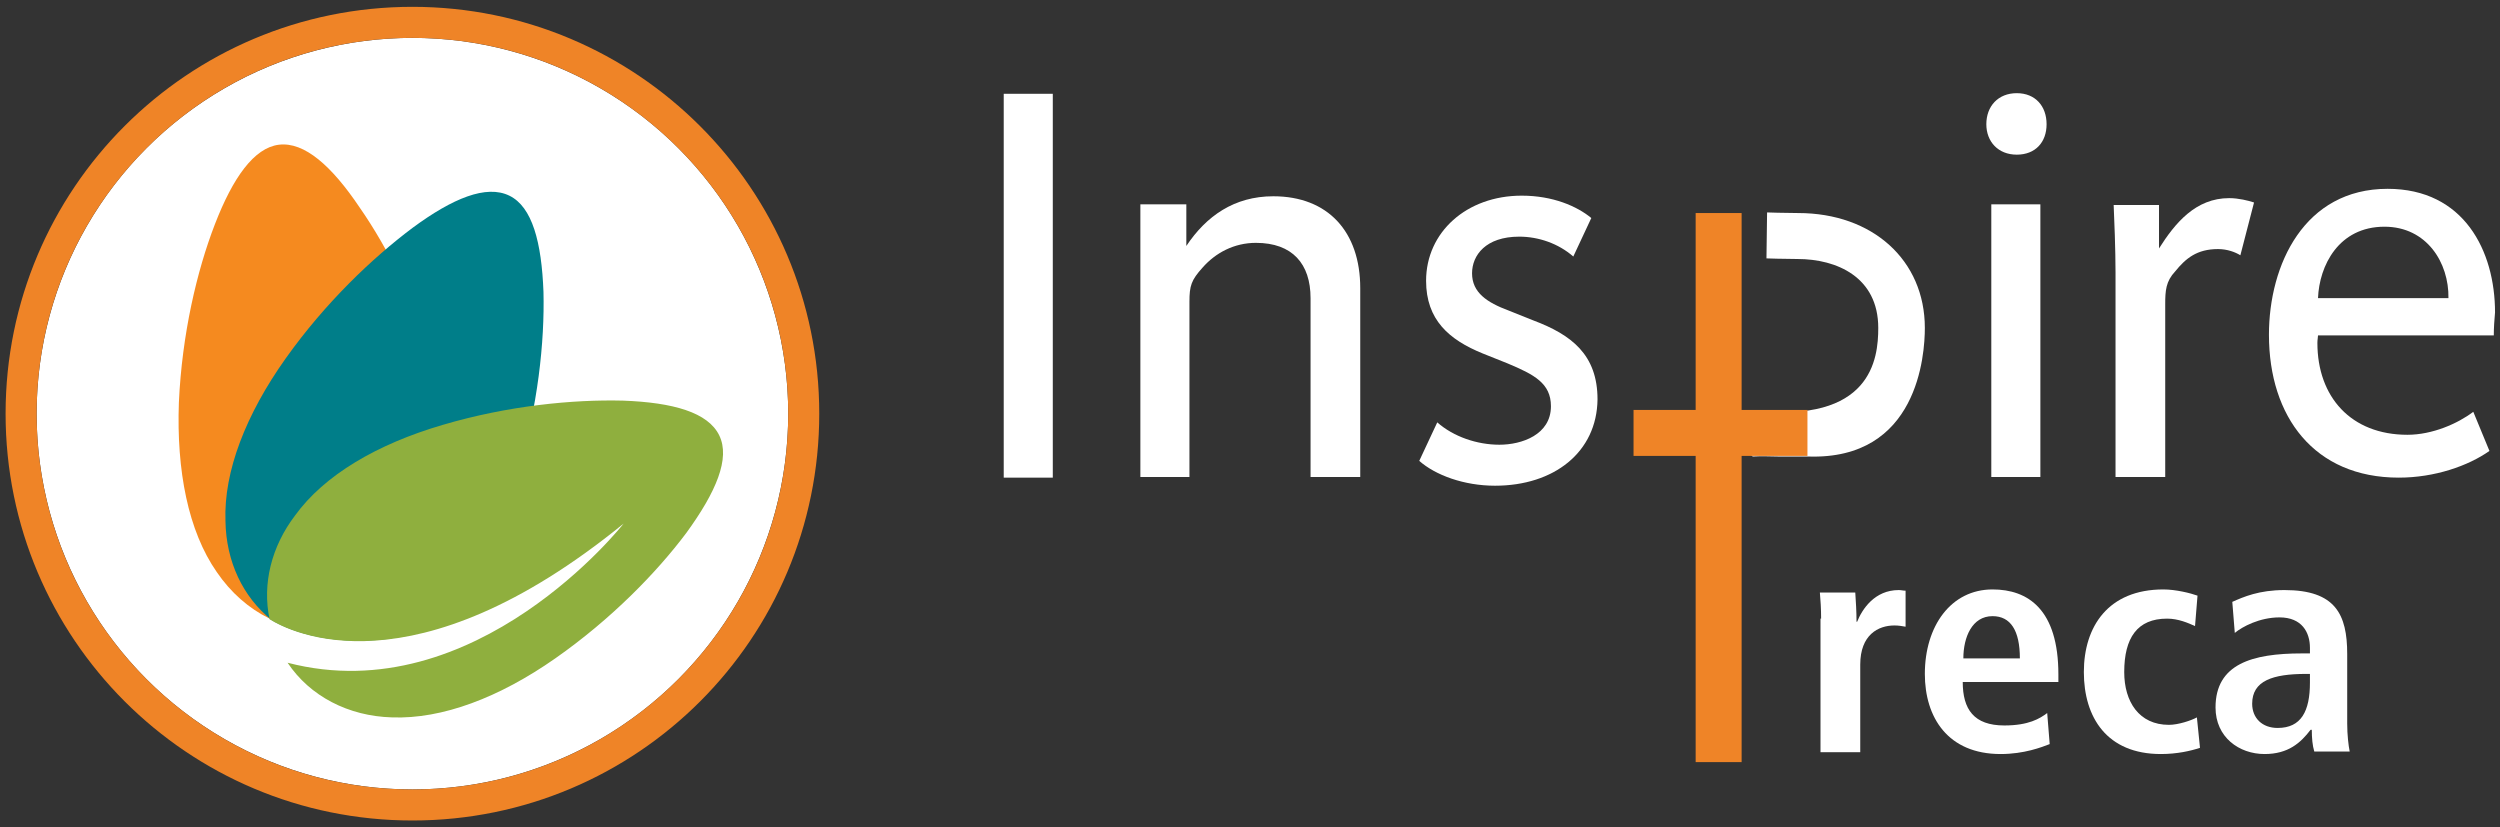 <?xml version="1.0" encoding="utf-8"?>
<!-- Generator: Adobe Illustrator 24.0.1, SVG Export Plug-In . SVG Version: 6.00 Build 0)  -->
<svg version="1.1" xmlns="http://www.w3.org/2000/svg" xmlns:xlink="http://www.w3.org/1999/xlink" x="0px" y="0px"
	 viewBox="0 0 402.5 133.2" style="enable-background:new 0 0 402.5 133.2;" xml:space="preserve">
<rect x="0" y="0" width="402.5" height="133.2" fill="#333333" stroke="none"/>
<style type="text/css">
	.st0{display:none;}
	.st1{display:inline;fill:#9B9B9B;}
	.st2{fill:#231F20;}
	.st3{fill:#FFFFFF;}
	.st4{fill:#F58A1F;}
	.st5{fill:#007E89;}
	.st6{fill:#8FAF3E;}
	.st7{fill:#EF8427;}
	.st8{fill:#5E5F61;}
</style>
<g id="Layer_2" class="st0">
</g>
<g id="Layer_1">
	<g>
		<g>
			<path class="st3" d="M293.2,99.6c0-1.6-0.1-3.1-0.2-4.2h5.7c0.1,1.5,0.2,3.1,0.2,4.7h0.1c0.8-2,2.8-5.1,6.7-5.1
				c0.4,0,0.7,0.1,1.1,0.1v5.8c-0.6-0.1-1.1-0.2-1.8-0.2c-2.6,0-5.5,1.5-5.5,6.3v14.1h-6.4V99.6z"/>
			<path class="st3" d="M330,119.8c-1.3,0.5-4.1,1.6-7.9,1.6c-8.5,0-12.2-5.9-12.2-12.9c0-7.7,4.2-13.6,10.9-13.6
				c5.7,0,10.6,3.2,10.6,13.7v1.2H316c0,4.4,1.8,7,6.7,7c3.9,0,5.7-1.1,6.9-2L330,119.8z M325.2,106c0-4.5-1.5-6.8-4.4-6.8
				c-3.3,0-4.7,3.4-4.7,6.8H325.2z"/>
			<path class="st3" d="M354.2,120.4c-1.5,0.5-3.7,1-6.3,1c-8.7,0-12.4-5.9-12.4-13.2c0-7.3,3.9-13.3,12.8-13.3c2,0,4.4,0.6,5.5,1
				l-0.4,4.9c-1.1-0.5-2.7-1.2-4.5-1.2c-4.8,0-6.9,3.1-6.9,8.6c0,4.8,2.4,8.5,7.2,8.5c1.5,0,3.6-0.7,4.5-1.2L354.2,120.4z"/>
			<path class="st3" d="M359.4,96.9c1.8-0.8,4.3-1.9,8.4-1.9c8.2,0,10.1,3.9,10.1,10.3v11.2c0,1.8,0.2,3.5,0.4,4.5h-5.7
				c-0.3-1-0.4-2.2-0.4-3.5H372c-1.6,2.1-3.6,3.9-7.4,3.9c-4.1,0-7.9-2.7-7.9-7.5c0-7,5.9-8.7,13.9-8.7h1.3v-0.9
				c0-2.5-1.3-4.9-4.9-4.9c-3.2,0-6,1.5-7.2,2.5L359.4,96.9z M371.9,108.5h-0.6c-5.4,0-8.7,1.1-8.7,4.8c0,2.3,1.6,3.9,4.1,3.9
				c3.8,0,5.2-2.7,5.2-7.3V108.5z"/>
		</g>
		<g>
			<path class="st3" d="M161.6,76.9V15.1h7.9v61.8H161.6z"/>
			<path class="st3" d="M282,73.3l0.3-7.2c19,2.1,20.1-8.3,20.1-13.3c0-8.2-6.7-11.1-13-11.1c-2.1,0-5-0.1-5-0.1l0.1-7.4
				c0,0,2.9,0.1,5,0.1c12,0,20.4,7.6,20.4,18.5c0,4.3-1.1,21.3-18.8,20.7c-1.4,0-3,0-4.7,0c-1.3,0-2.7-0.1-4.2,0
				C282.1,73.4,281.7,73.2,282,73.3z"/>
			<polygon class="st7" points="291,66 280.4,66 280.4,34.3 273,34.3 273,66 263,66 263,73.4 273,73.4 273,122.7 280.4,122.7 
				280.4,73.4 291,73.4 			"/>
			<path class="st3" d="M211,76.8V48c0-5.5-2.9-8.9-8.8-8.9c-3.5,0-6.5,1.6-8.6,4c-1.8,2-2.1,2.9-2.1,5.5v28.2h-7.9V32.9h7.4v6.7
				c3.2-4.8,7.7-8,14-8c8.8,0,14,5.7,14,14.8v30.4H211z"/>
			<path class="st3" d="M240.7,78.2c-5,0-9.6-1.7-12.2-4l2.9-6.2c2.6,2.3,6.4,3.6,10,3.6c3.6,0,8.3-1.6,8.3-6.2c0-3.7-2.7-5.1-7-6.9
				l-4-1.6c-5.4-2.2-9.1-5.4-9.1-11.7c0-7.8,6.5-13.7,15.4-13.7c5,0,8.9,1.7,11.2,3.6l-2.9,6.2c-2.4-2.1-5.6-3.2-8.7-3.2
				c-5.4,0-7.6,3-7.6,5.9c0,3.1,2.4,4.7,5.9,6l4,1.6c6.1,2.3,10.3,5.5,10.3,12.7C257.1,72.8,250.2,78.2,240.7,78.2z"/>
			<path class="st3" d="M324.7,24.9c-3,0-4.9-2.1-4.9-4.9c0-2.9,1.9-5,4.9-5c3,0,4.8,2.1,4.8,5C329.5,22.9,327.7,24.9,324.7,24.9z
				 M320.6,76.8V32.9h7.9v43.9H320.6z"/>
			<path class="st3" d="M360.7,41.1c-0.8-0.5-2.1-1-3.6-1c-3.4,0-5.2,1.5-6.9,3.6c-1.5,1.6-1.6,3.1-1.6,5.3v27.8h-8V43.9
				c0-3.6-0.2-8.8-0.3-10.9h7.3v7c2.6-4.1,5.9-8.1,11.3-8.1c1.5,0,3.1,0.4,4,0.7L360.7,41.1z"/>
			<path class="st3" d="M401.5,54h-28.3c0,0.3-0.1,0.7-0.1,1.2c0,8.7,5.4,14.8,14.5,14.8c4,0,8.1-1.8,10.6-3.7l2.6,6.3
				c-3.4,2.4-8.8,4.3-14.6,4.3c-13.6,0-20.9-9.8-20.9-23c0-11.3,5.7-23.5,19.1-23.5c12.3,0,17.3,10,17.3,19.9
				C401.6,51.4,401.5,52.8,401.5,54z M383.9,36.5c-7.4,0-10.5,6.3-10.7,11.5h21C394.3,42.3,390.7,36.5,383.9,36.5z"/>
		</g>
		<g>
			<circle class="st3" cx="66.4" cy="66.6" r="60.5"/>
			<g>
				<g>
					<g>
						<path class="st4" d="M70.2,59.9c3,10.6,3.4,20.5,0.4,28c-2.8,7.5-9,12.7-16.5,13.5c-7.6,0.9-14.7-2.7-19.2-9.3
							c-4.6-6.6-6.5-16.3-6.1-27.3c0.5-11,2.9-21.2,5.8-28.7c2.9-7.5,6.3-12.3,10.3-12.8c4.1-0.5,8.5,3.4,13,10.1
							C62.5,40,67.2,49.3,70.2,59.9z"/>
					</g>
				</g>
				<g>
					<path class="st5" d="M63,102.8c1.9-0.7,3.8-1.7,5.5-3C75.1,95,80.2,86.6,83.4,76c3.2-10.5,4.3-21,4.1-29
						C87.2,39,85.7,33.3,82,31.5c-3.7-1.8-9.1,0.4-15.6,5.2c-6.4,4.8-14,12-20.4,21c-6.4,9-10,18.2-9.7,26.2
						c0.1,6.5,2.8,12.2,7.4,15.9C45.8,101.1,52.4,104.2,63,102.8z"/>
				</g>
				<g>
					<path class="st6" d="M115.8,70.1c-1.8-3.7-7.4-5.3-15.5-5.6c-8-0.2-18.5,0.8-29,3.9c-10.6,3.1-19.1,8.1-23.8,14.6
						c-3.8,5-5.3,11-4.1,16.7c3.4,2.1,23.1,12.2,57-15.4c0,0-23.8,30.3-54.1,22.4c3.6,5.4,9.8,8.6,16.8,8.8
						c8.1,0.3,17.3-3.2,26.3-9.5c9-6.3,16.3-13.8,21.1-20.2C115.3,79.2,117.6,73.8,115.8,70.1z"/>
				</g>
			</g>
			<path class="st7" d="M66.4,6.1c33.4,0,60.5,27.1,60.5,60.5s-27.1,60.5-60.5,60.5S5.9,100,5.9,66.6S33,6.1,66.4,6.1 M66.4,1.1
				C30.2,1.1,0.9,30.4,0.9,66.6s29.3,65.5,65.5,65.5s65.5-29.3,65.5-65.5S102.5,1.1,66.4,1.1L66.4,1.1z"/>
		</g>
	</g>
</g>
</svg>
